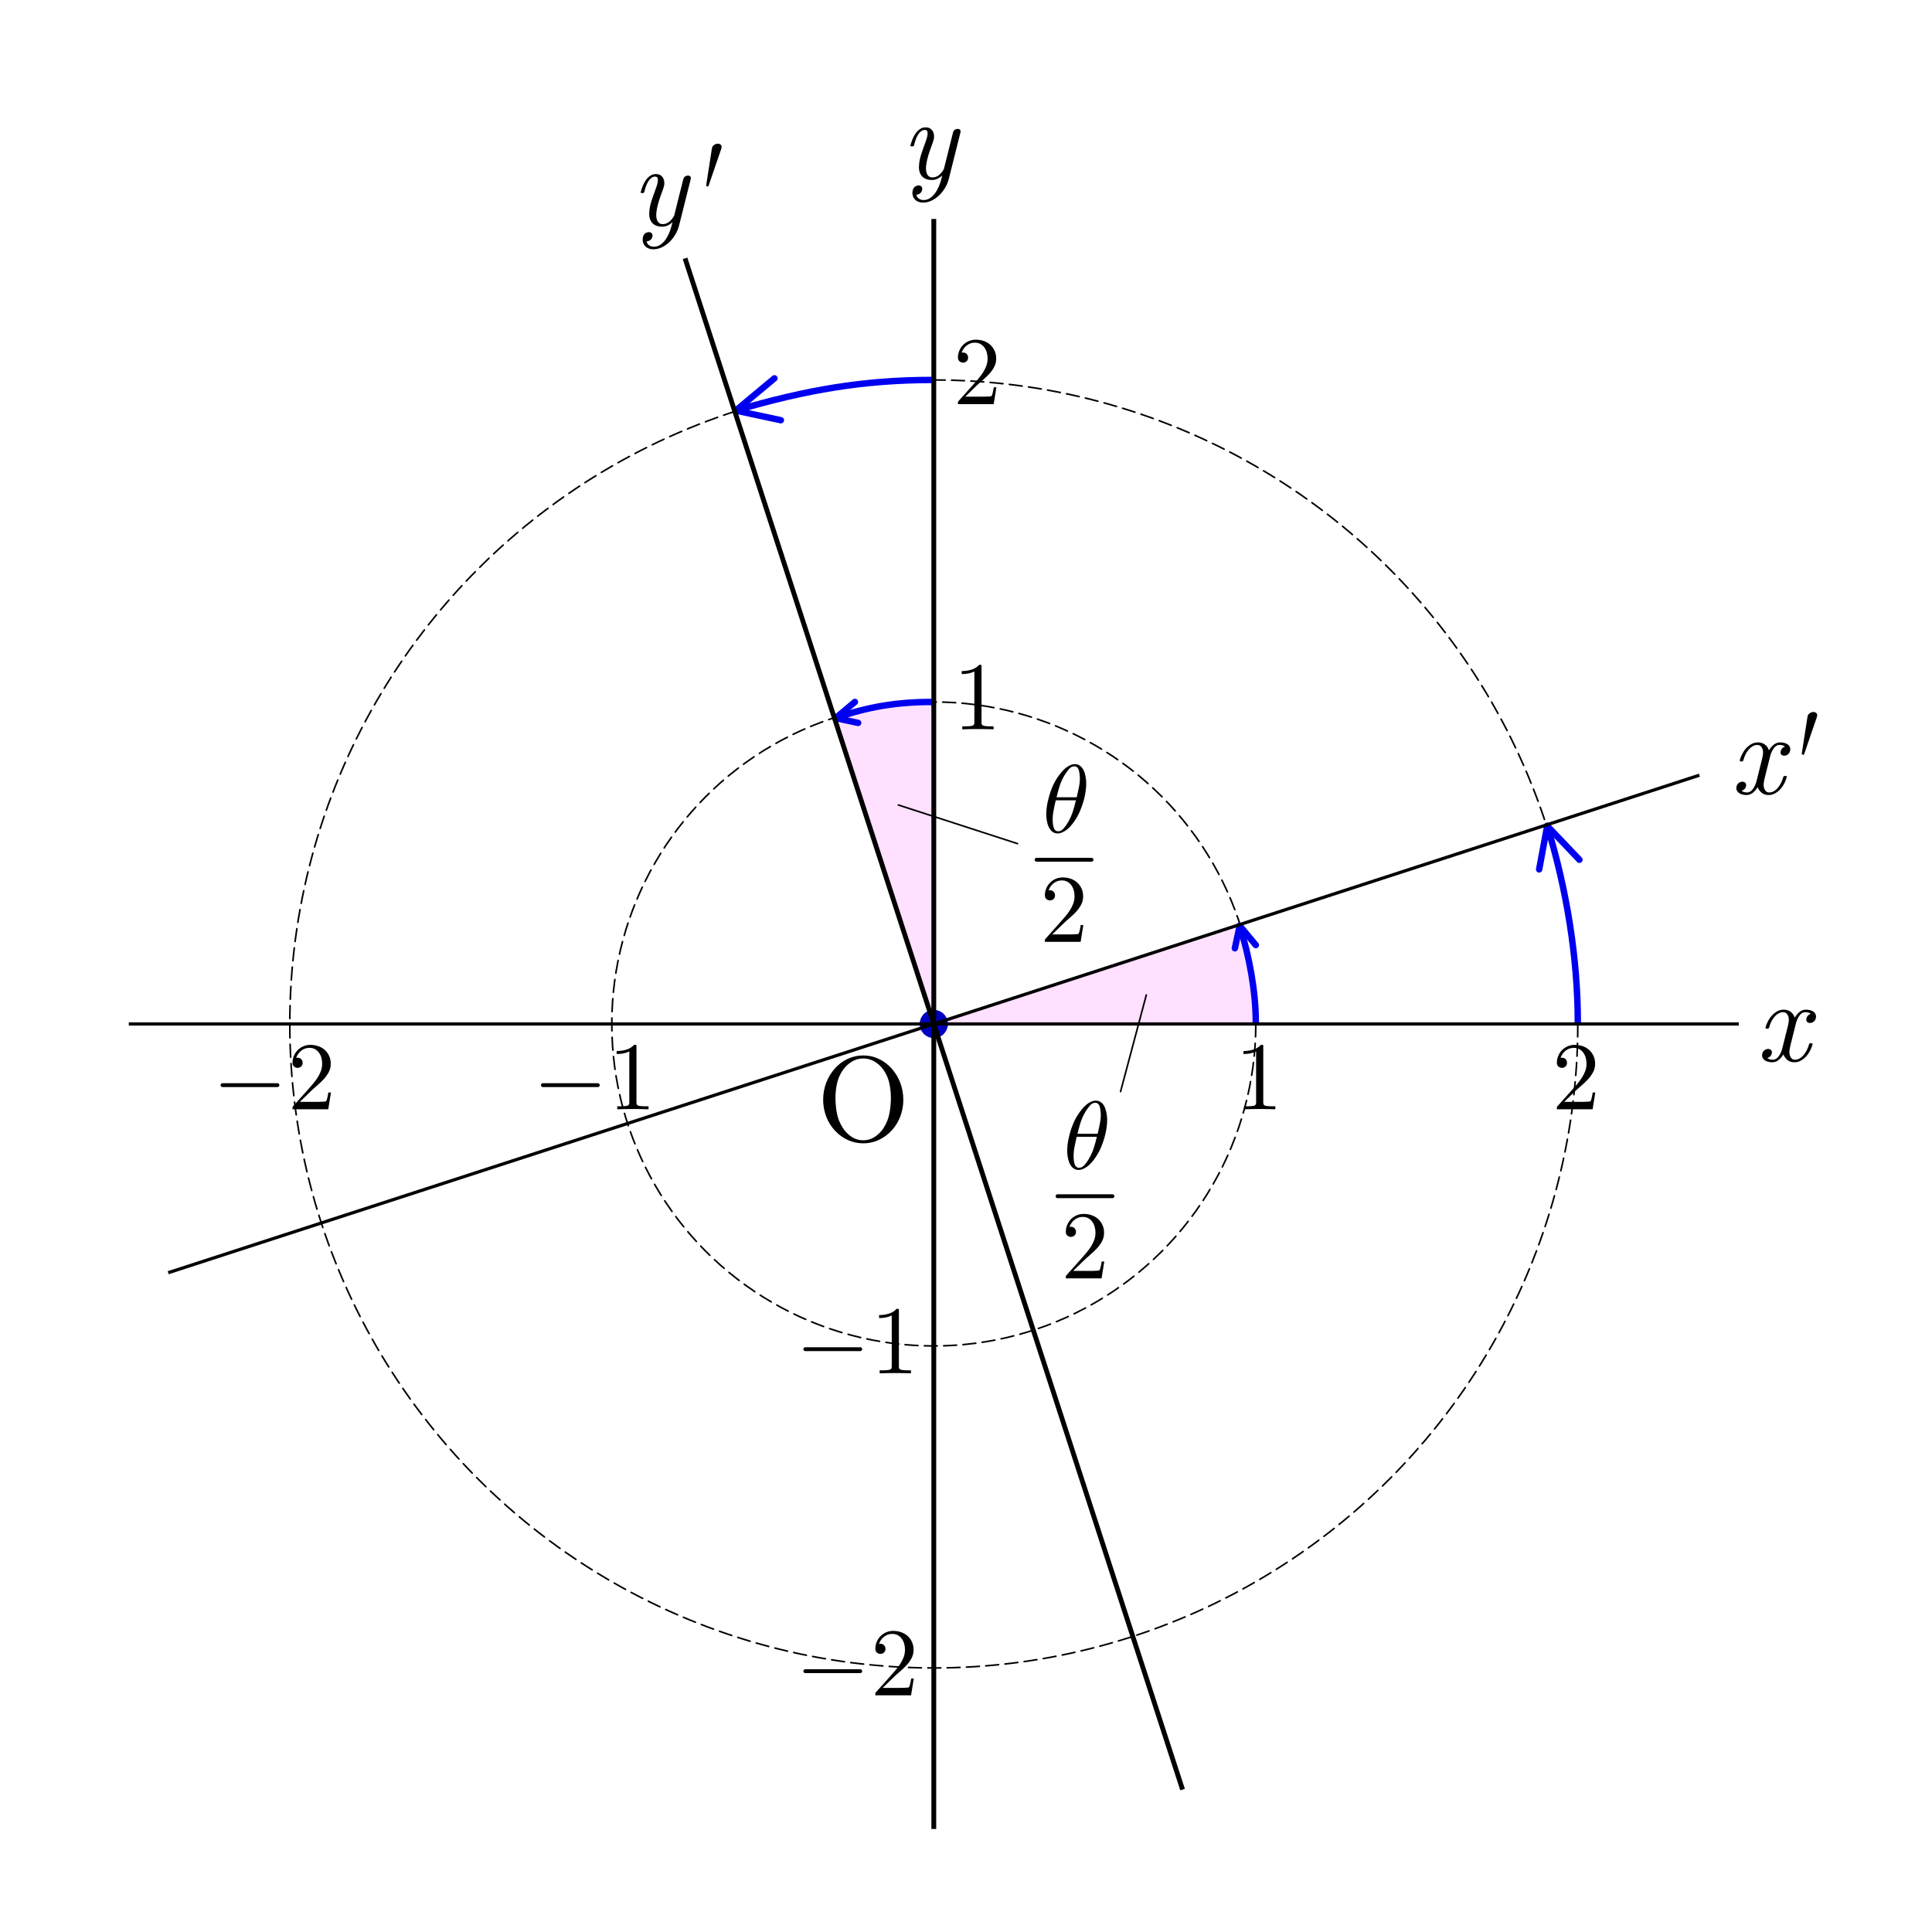 <?xml version="1.0" encoding="utf-8"?>
<!-- Generator: Adobe Illustrator 15.0.0, SVG Export Plug-In  -->
<!DOCTYPE svg PUBLIC "-//W3C//DTD SVG 1.1//EN" "http://www.w3.org/Graphics/SVG/1.1/DTD/svg11.dtd">
<svg version="1.1"
	 xmlns="http://www.w3.org/2000/svg" xmlns:xlink="http://www.w3.org/1999/xlink" xmlns:a="http://ns.adobe.com/AdobeSVGViewerExtensions/3.0/"
	 x="0px" y="0px" width="300px" height="300px" viewBox="0 0 300 300" enable-background="new 0 0 300 300" xml:space="preserve">
<defs>
</defs>
<rect fill="#FFFFFF" width="300" height="300"/>
<path fill="#FFE0FF" d="M129.75,111.5L145,159c0,0,0-41.75,0-50C140.25,109,134.5,109.75,129.75,111.5z"/>
<path fill="#FFE0FF" d="M192.5,143.75L145,159c0,0,41.75,0,50,0C195,154.75,193.75,147,192.5,143.75z"/>
<circle fill="none" stroke="#000000" stroke-width="0.25" stroke-linecap="round" stroke-linejoin="round" stroke-dasharray="2,1" cx="145" cy="159" r="50"/>
<g>
	<path d="M147.337,27.75c-0.12,0.48-0.309,0.942-0.567,1.386c-0.258,0.443-0.564,0.837-0.918,1.179
		c-0.354,0.342-0.747,0.618-1.179,0.828s-0.882,0.315-1.35,0.315c-0.276,0-0.528-0.049-0.756-0.146
		c-0.228-0.098-0.414-0.232-0.558-0.405c-0.144-0.173-0.243-0.379-0.297-0.619c-0.054-0.24-0.045-0.498,0.027-0.774
		c0.06-0.24,0.18-0.42,0.36-0.54c0.18-0.12,0.36-0.18,0.54-0.18c0.18,0,0.33,0.06,0.45,0.18c0.12,0.12,0.15,0.3,0.09,0.54
		c-0.06,0.24-0.18,0.42-0.36,0.54c-0.18,0.12-0.36,0.18-0.54,0.18c0.06,0.252,0.192,0.453,0.396,0.603s0.456,0.225,0.756,0.225
		c0.336,0,0.648-0.09,0.936-0.271s0.549-0.426,0.783-0.733c0.234-0.308,0.438-0.662,0.612-1.06c0.174-0.398,0.315-0.814,0.423-1.248
		l0.126-0.504c-0.228,0.216-0.477,0.387-0.747,0.513s-0.567,0.189-0.891,0.189c-0.384,0-0.726-0.073-1.026-0.217
		c-0.3-0.145-0.534-0.368-0.702-0.669c-0.18-0.35-0.264-0.735-0.252-1.157c0.012-0.422,0.066-0.844,0.162-1.266
		c0.096-0.397,0.23-0.841,0.405-1.329c0.174-0.488,0.345-0.961,0.513-1.42c0.18-0.494,0.27-0.904,0.27-1.229
		c0-0.325-0.138-0.488-0.414-0.488c-0.216,0-0.411,0.063-0.585,0.189c-0.174,0.126-0.331,0.297-0.468,0.513
		c-0.138,0.216-0.261,0.468-0.369,0.756c-0.108,0.288-0.198,0.594-0.27,0.918c-0.048,0.12-0.126,0.18-0.234,0.18h-0.198
		c-0.108,0-0.15-0.06-0.126-0.18c0.083-0.312,0.192-0.633,0.324-0.963s0.297-0.63,0.495-0.9c0.198-0.27,0.423-0.489,0.675-0.657
		c0.252-0.168,0.54-0.252,0.864-0.252c0.276,0,0.51,0.061,0.702,0.181c0.191,0.121,0.339,0.283,0.441,0.487
		c0.102,0.204,0.156,0.436,0.162,0.694c0.006,0.259-0.04,0.526-0.135,0.803c-0.168,0.457-0.336,0.926-0.504,1.407
		c-0.168,0.481-0.3,0.915-0.396,1.299c-0.096,0.385-0.165,0.764-0.207,1.137s-0.015,0.722,0.081,1.046
		c0.06,0.217,0.168,0.392,0.324,0.523c0.156,0.132,0.342,0.198,0.558,0.198c0.396,0,0.741-0.12,1.035-0.36
		c0.294-0.24,0.549-0.552,0.765-0.936l1.422-5.688c0.048-0.192,0.144-0.333,0.288-0.423s0.288-0.135,0.432-0.135
		s0.264,0.045,0.36,0.135c0.096,0.09,0.12,0.231,0.072,0.423L147.337,27.75z"/>
</g>
<g>
	<path d="M281.59,158.666c-0.18,0.12-0.359,0.18-0.54,0.18c-0.18,0-0.33-0.06-0.45-0.18s-0.149-0.3-0.09-0.54
		c0.061-0.204,0.15-0.36,0.271-0.468c0.119-0.108,0.252-0.187,0.396-0.234c-0.204-0.168-0.492-0.252-0.864-0.252
		c-0.336,0-0.63,0.172-0.882,0.516s-0.438,0.751-0.558,1.221l-0.811,3.238c-0.084,0.325-0.146,0.636-0.188,0.932
		c-0.042,0.295-0.021,0.569,0.063,0.823c0.061,0.192,0.156,0.35,0.288,0.47c0.132,0.121,0.3,0.181,0.504,0.181
		c0.253,0,0.492-0.065,0.721-0.198c0.228-0.132,0.435-0.309,0.621-0.53c0.186-0.222,0.351-0.478,0.495-0.766
		c0.144-0.288,0.258-0.588,0.342-0.899c0.023-0.108,0.096-0.162,0.216-0.162h0.198c0.132,0,0.174,0.054,0.126,0.162
		c-0.084,0.348-0.216,0.69-0.396,1.025c-0.18,0.337-0.39,0.634-0.63,0.892s-0.513,0.468-0.819,0.63
		c-0.306,0.162-0.627,0.243-0.963,0.243c-0.348,0-0.647-0.075-0.899-0.226c-0.252-0.149-0.456-0.351-0.612-0.603
		c-0.048-0.06-0.087-0.123-0.117-0.189c-0.03-0.065-0.057-0.135-0.081-0.207c-0.204,0.349-0.453,0.64-0.747,0.873
		c-0.294,0.234-0.627,0.352-0.999,0.352c-0.216,0-0.429-0.027-0.639-0.081s-0.39-0.138-0.54-0.252s-0.261-0.255-0.333-0.423
		s-0.078-0.366-0.018-0.595c0.06-0.239,0.18-0.42,0.359-0.54c0.181-0.119,0.36-0.18,0.54-0.18c0.181,0,0.333,0.061,0.459,0.18
		c0.126,0.12,0.159,0.301,0.1,0.54c-0.049,0.192-0.136,0.346-0.262,0.459c-0.126,0.114-0.267,0.189-0.423,0.226
		c0.216,0.18,0.504,0.27,0.864,0.27c0.336,0,0.633-0.175,0.891-0.524s0.447-0.76,0.567-1.229l0.81-3.238
		c0.084-0.313,0.147-0.618,0.189-0.913c0.042-0.296,0.021-0.57-0.063-0.823c-0.06-0.193-0.159-0.35-0.297-0.471
		c-0.138-0.12-0.309-0.181-0.513-0.181c-0.252,0-0.492,0.066-0.72,0.198c-0.229,0.132-0.436,0.306-0.621,0.521
		c-0.187,0.217-0.352,0.469-0.495,0.757c-0.145,0.287-0.252,0.588-0.324,0.899c-0.048,0.12-0.126,0.18-0.233,0.18h-0.198
		c-0.108,0-0.15-0.06-0.126-0.18c0.084-0.348,0.216-0.689,0.396-1.025c0.181-0.336,0.394-0.633,0.64-0.892
		c0.245-0.258,0.519-0.465,0.818-0.621c0.3-0.155,0.624-0.233,0.973-0.233c0.335,0,0.633,0.075,0.891,0.225
		c0.258,0.15,0.465,0.351,0.621,0.603c0.036,0.061,0.068,0.127,0.099,0.198c0.03,0.072,0.057,0.145,0.081,0.216
		c0.204-0.348,0.453-0.642,0.747-0.882c0.294-0.239,0.627-0.359,0.999-0.359c0.216,0,0.429,0.025,0.639,0.077
		s0.391,0.133,0.54,0.243c0.15,0.11,0.262,0.253,0.333,0.427c0.072,0.174,0.078,0.375,0.019,0.603
		C281.89,158.366,281.77,158.546,281.59,158.666z"/>
</g>
<path fill="none" stroke="#0000F0" stroke-linecap="round" stroke-linejoin="round" d="M144.75,109c-5.5,0-10,0.75-15,2.5"/>
<polyline fill="none" stroke="#0000F0" stroke-linecap="round" stroke-linejoin="round" points="132.75,109 129.75,111.5 
	133.25,112.25 "/>
<circle fill="#0000BF" cx="145" cy="159" r="2.188"/>
<g>
	<path d="M139.808,173.337c-0.306,0.824-0.759,1.563-1.359,2.212c-0.575,0.625-1.241,1.113-1.997,1.463
		c-0.757,0.35-1.56,0.524-2.41,0.524s-1.653-0.175-2.409-0.524c-0.756-0.35-1.422-0.838-1.997-1.463
		c-0.6-0.649-1.053-1.388-1.359-2.212c-0.306-0.825-0.459-1.682-0.459-2.569c0-0.899,0.153-1.766,0.459-2.597
		s0.759-1.584,1.359-2.26c0.563-0.637,1.225-1.134,1.988-1.49c0.762-0.356,1.568-0.534,2.418-0.534s1.653,0.178,2.41,0.534
		c0.756,0.356,1.421,0.854,1.997,1.49c0.6,0.676,1.053,1.429,1.359,2.26s0.459,1.697,0.459,2.597
		C140.268,171.655,140.114,172.512,139.808,173.337z M138.093,168.195c-0.163-0.744-0.463-1.43-0.9-2.056
		c-0.362-0.526-0.819-0.955-1.369-1.287c-0.55-0.331-1.144-0.497-1.781-0.497c-0.637,0-1.228,0.166-1.772,0.497
		c-0.543,0.332-1.003,0.761-1.378,1.287c-0.438,0.626-0.741,1.312-0.909,2.056c-0.169,0.745-0.253,1.506-0.253,2.281
		c0,0.826,0.078,1.641,0.234,2.441s0.466,1.553,0.928,2.253c0.362,0.551,0.813,1.005,1.35,1.362c0.537,0.356,1.137,0.534,1.8,0.534
		c0.65,0,1.247-0.178,1.791-0.534c0.544-0.357,0.997-0.812,1.359-1.362c0.45-0.7,0.753-1.452,0.91-2.253
		c0.156-0.801,0.234-1.615,0.234-2.441C138.336,169.701,138.255,168.94,138.093,168.195z"/>
</g>
<g>
	<path d="M277.59,117.166c-0.18,0.12-0.359,0.18-0.54,0.18c-0.18,0-0.33-0.06-0.45-0.18s-0.149-0.3-0.09-0.54
		c0.061-0.204,0.15-0.36,0.271-0.468c0.119-0.108,0.252-0.187,0.396-0.234c-0.204-0.168-0.492-0.252-0.864-0.252
		c-0.336,0-0.63,0.172-0.882,0.516s-0.438,0.751-0.558,1.221l-0.811,3.238c-0.084,0.325-0.146,0.636-0.188,0.932
		c-0.042,0.295-0.021,0.569,0.063,0.823c0.061,0.192,0.156,0.35,0.288,0.47c0.132,0.121,0.3,0.181,0.504,0.181
		c0.253,0,0.492-0.065,0.721-0.198c0.228-0.132,0.435-0.309,0.621-0.53c0.186-0.222,0.351-0.478,0.495-0.766
		c0.144-0.288,0.258-0.588,0.342-0.899c0.023-0.108,0.096-0.162,0.216-0.162h0.198c0.132,0,0.174,0.054,0.126,0.162
		c-0.084,0.348-0.216,0.69-0.396,1.025c-0.18,0.337-0.39,0.634-0.63,0.892s-0.513,0.468-0.819,0.63
		c-0.306,0.162-0.627,0.243-0.963,0.243c-0.348,0-0.647-0.075-0.899-0.226c-0.252-0.149-0.456-0.351-0.612-0.603
		c-0.048-0.06-0.087-0.123-0.117-0.189c-0.03-0.065-0.057-0.135-0.081-0.207c-0.204,0.349-0.453,0.64-0.747,0.873
		c-0.294,0.234-0.627,0.352-0.999,0.352c-0.216,0-0.429-0.027-0.639-0.081s-0.39-0.138-0.54-0.252s-0.261-0.255-0.333-0.423
		s-0.078-0.366-0.018-0.595c0.06-0.239,0.18-0.42,0.359-0.54c0.181-0.119,0.36-0.18,0.54-0.18c0.181,0,0.333,0.061,0.459,0.18
		c0.126,0.12,0.159,0.301,0.1,0.54c-0.049,0.192-0.136,0.346-0.262,0.459c-0.126,0.114-0.267,0.189-0.423,0.226
		c0.216,0.18,0.504,0.27,0.864,0.27c0.336,0,0.633-0.175,0.891-0.524s0.447-0.76,0.567-1.229l0.81-3.238
		c0.084-0.313,0.147-0.618,0.189-0.913c0.042-0.296,0.021-0.57-0.063-0.823c-0.06-0.193-0.159-0.35-0.297-0.471
		c-0.138-0.12-0.309-0.181-0.513-0.181c-0.252,0-0.492,0.066-0.72,0.198c-0.229,0.132-0.436,0.306-0.621,0.521
		c-0.187,0.217-0.352,0.469-0.495,0.757c-0.145,0.287-0.252,0.588-0.324,0.899c-0.048,0.12-0.126,0.18-0.233,0.18h-0.198
		c-0.108,0-0.15-0.06-0.126-0.18c0.084-0.348,0.216-0.689,0.396-1.025c0.181-0.336,0.394-0.633,0.64-0.892
		c0.245-0.258,0.519-0.465,0.818-0.621c0.3-0.155,0.624-0.233,0.973-0.233c0.335,0,0.633,0.075,0.891,0.225
		c0.258,0.15,0.465,0.351,0.621,0.603c0.036,0.061,0.068,0.127,0.099,0.198c0.03,0.072,0.057,0.145,0.081,0.216
		c0.204-0.348,0.453-0.642,0.747-0.882c0.294-0.239,0.627-0.359,0.999-0.359c0.216,0,0.429,0.025,0.639,0.077
		s0.391,0.133,0.54,0.243c0.15,0.11,0.262,0.253,0.333,0.427c0.072,0.174,0.078,0.375,0.019,0.603
		C277.89,116.866,277.77,117.046,277.59,117.166z"/>
	<path d="M280.164,117.058c-0.048,0.12-0.12,0.169-0.216,0.145l-0.036-0.019c-0.107-0.023-0.15-0.096-0.126-0.216l0.882-5.67
		c0.036-0.24,0.15-0.423,0.342-0.549c0.192-0.126,0.385-0.189,0.576-0.189c0.204,0,0.366,0.066,0.486,0.198
		c0.12,0.133,0.132,0.342,0.036,0.63L280.164,117.058z"/>
</g>
<g>
	<path d="M105.452,35c-0.12,0.48-0.309,0.942-0.567,1.386c-0.258,0.443-0.564,0.837-0.918,1.179
		c-0.354,0.342-0.747,0.618-1.179,0.828s-0.882,0.315-1.35,0.315c-0.276,0-0.528-0.049-0.756-0.146
		c-0.228-0.098-0.414-0.232-0.558-0.405c-0.144-0.173-0.243-0.379-0.297-0.619c-0.054-0.24-0.045-0.498,0.027-0.774
		c0.06-0.24,0.18-0.42,0.36-0.54c0.18-0.12,0.36-0.18,0.54-0.18c0.18,0,0.33,0.06,0.45,0.18c0.12,0.12,0.15,0.3,0.09,0.54
		c-0.06,0.24-0.18,0.42-0.36,0.54c-0.18,0.12-0.36,0.18-0.54,0.18c0.06,0.252,0.192,0.453,0.396,0.603s0.456,0.225,0.756,0.225
		c0.336,0,0.648-0.09,0.936-0.271s0.549-0.426,0.783-0.733c0.234-0.308,0.438-0.662,0.612-1.06c0.174-0.398,0.315-0.814,0.423-1.248
		l0.126-0.504c-0.228,0.216-0.477,0.387-0.747,0.513s-0.567,0.189-0.891,0.189c-0.384,0-0.726-0.073-1.026-0.217
		c-0.3-0.145-0.534-0.368-0.702-0.669c-0.18-0.35-0.264-0.735-0.252-1.157c0.012-0.422,0.066-0.844,0.162-1.266
		c0.096-0.397,0.23-0.841,0.405-1.329c0.174-0.488,0.345-0.961,0.513-1.42c0.18-0.494,0.27-0.904,0.27-1.229
		c0-0.325-0.138-0.488-0.414-0.488c-0.216,0-0.411,0.063-0.585,0.189c-0.174,0.126-0.331,0.297-0.468,0.513
		c-0.138,0.216-0.261,0.468-0.369,0.756c-0.108,0.288-0.198,0.594-0.27,0.918c-0.048,0.12-0.126,0.18-0.234,0.18H99.62
		c-0.108,0-0.15-0.06-0.126-0.18c0.083-0.312,0.192-0.633,0.324-0.963s0.297-0.63,0.495-0.9c0.198-0.27,0.423-0.489,0.675-0.657
		c0.252-0.168,0.54-0.252,0.864-0.252c0.276,0,0.51,0.061,0.702,0.181c0.191,0.121,0.339,0.283,0.441,0.487
		c0.102,0.204,0.156,0.436,0.162,0.694c0.006,0.259-0.04,0.526-0.135,0.803c-0.168,0.457-0.336,0.926-0.504,1.407
		c-0.168,0.481-0.3,0.915-0.396,1.299c-0.096,0.385-0.165,0.764-0.207,1.137s-0.015,0.722,0.081,1.046
		c0.06,0.217,0.168,0.392,0.324,0.523c0.156,0.132,0.342,0.198,0.558,0.198c0.396,0,0.741-0.12,1.035-0.36
		c0.294-0.24,0.549-0.552,0.765-0.936l1.422-5.688c0.048-0.192,0.144-0.333,0.288-0.423s0.288-0.135,0.432-0.135
		s0.264,0.045,0.36,0.135c0.096,0.09,0.12,0.231,0.072,0.423L105.452,35z"/>
	<path d="M110.042,28.808c-0.048,0.12-0.12,0.168-0.216,0.144l-0.036-0.018c-0.108-0.024-0.15-0.096-0.126-0.216l0.882-5.67
		c0.036-0.24,0.15-0.423,0.342-0.549s0.384-0.189,0.576-0.189c0.204,0,0.366,0.066,0.486,0.198c0.12,0.132,0.132,0.342,0.036,0.63
		L110.042,28.808z"/>
</g>
<path fill="none" stroke="#0000F0" stroke-linecap="round" stroke-linejoin="round" d="M195,158.75c0-4.75-1-10.25-2.5-15"/>
<polyline fill="none" stroke="#0000F0" stroke-linecap="round" stroke-linejoin="round" points="195,146.75 192.5,143.75 
	191.75,147.25 "/>
<line fill="none" stroke="#000000" stroke-width="0.25" stroke-linecap="round" stroke-linejoin="round" x1="178" y1="154.5" x2="174" y2="169.5"/>
<line fill="none" stroke="#000000" stroke-width="0.25" stroke-linecap="round" stroke-linejoin="round" x1="139.5" y1="125" x2="158" y2="131"/>
<circle fill="none" stroke="#000000" stroke-width="0.25" stroke-linecap="round" stroke-linejoin="round" stroke-dasharray="2,1" cx="145" cy="159" r="100"/>
<g>
	<path d="M149.425,113.25v-0.465c0.13,0,0.27,0,0.42,0c0.15,0,0.294-0.002,0.435-0.008c0.14-0.005,0.272-0.015,0.397-0.03
		s0.228-0.032,0.308-0.053c0.1-0.02,0.177-0.072,0.232-0.157c0.055-0.085,0.082-0.183,0.082-0.292v-7.978
		c-0.29,0.145-0.603,0.248-0.938,0.31s-0.677,0.093-1.027,0.093v-0.465c0.51,0,1.005-0.07,1.485-0.21
		c0.479-0.14,0.895-0.395,1.245-0.765h0.18c0.109,0,0.165,0.055,0.165,0.165v8.85c0,0.11,0.027,0.208,0.082,0.292
		s0.133,0.138,0.232,0.157c0.08,0.021,0.181,0.038,0.301,0.053c0.119,0.015,0.252,0.025,0.397,0.03
		c0.145,0.005,0.292,0.008,0.442,0.008c0.149,0,0.29,0,0.42,0v0.465C152.665,113.19,151.045,113.19,149.425,113.25z"/>
</g>
<path fill="none" stroke="#0000F0" stroke-linecap="round" stroke-linejoin="round" d="M144.75,59c-10.5,0-19.5,1.5-30.5,4.75"/>
<polyline fill="none" stroke="#0000F0" stroke-linecap="round" stroke-linejoin="round" points="120.25,58.75 114.25,63.75 
	121.25,65.25 "/>
<g>
	<path d="M193.175,172.25v-0.465c0.13,0,0.271,0,0.42,0c0.15,0,0.295-0.003,0.436-0.008c0.14-0.005,0.272-0.015,0.397-0.03
		c0.125-0.015,0.228-0.032,0.308-0.052c0.1-0.021,0.177-0.072,0.232-0.158c0.055-0.084,0.082-0.182,0.082-0.292v-7.978
		c-0.29,0.145-0.603,0.247-0.938,0.31c-0.335,0.062-0.678,0.093-1.027,0.093v-0.465c0.51,0,1.005-0.07,1.485-0.21
		c0.479-0.14,0.895-0.396,1.245-0.765h0.18c0.109,0,0.165,0.055,0.165,0.164v8.851c0,0.11,0.027,0.208,0.082,0.292
		c0.055,0.086,0.133,0.138,0.232,0.158c0.08,0.02,0.181,0.037,0.301,0.052c0.119,0.016,0.252,0.025,0.397,0.03
		c0.145,0.005,0.292,0.008,0.442,0.008c0.149,0,0.29,0,0.42,0v0.465C196.415,172.19,194.795,172.19,193.175,172.25z"/>
</g>
<g>
	<path d="M247.3,172.25h-5.55v-0.315c0-0.02,0.01-0.05,0.03-0.09l2.265-2.535c0.28-0.31,0.558-0.627,0.833-0.952
		c0.274-0.325,0.522-0.654,0.742-0.99c0.22-0.335,0.397-0.685,0.532-1.05s0.203-0.747,0.203-1.147c0-0.33-0.043-0.643-0.128-0.938
		s-0.21-0.555-0.375-0.78c-0.165-0.225-0.37-0.404-0.615-0.54c-0.245-0.135-0.532-0.202-0.862-0.202
		c-0.48,0-0.905,0.147-1.275,0.442s-0.63,0.668-0.779,1.117c0.109-0.029,0.225-0.037,0.345-0.022c0.12,0.016,0.228,0.056,0.322,0.12
		c0.095,0.065,0.175,0.153,0.24,0.263c0.064,0.11,0.098,0.24,0.098,0.39c0,0.261-0.083,0.458-0.248,0.593s-0.348,0.203-0.547,0.203
		c-0.19,0-0.368-0.068-0.533-0.203s-0.247-0.332-0.247-0.593c0-0.38,0.072-0.739,0.217-1.079c0.144-0.34,0.34-0.636,0.589-0.886
		s0.542-0.447,0.881-0.592c0.338-0.146,0.696-0.218,1.074-0.218c0.468,0,0.898,0.072,1.291,0.218
		c0.394,0.145,0.729,0.35,1.008,0.614c0.278,0.266,0.495,0.575,0.649,0.931c0.154,0.354,0.231,0.742,0.231,1.162
		c0,0.48-0.105,0.918-0.315,1.313c-0.21,0.396-0.473,0.763-0.787,1.103c-0.315,0.34-0.65,0.66-1.006,0.96
		c-0.354,0.3-0.677,0.59-0.967,0.87l-1.726,1.68h1.516c0.22,0,0.475,0,0.765,0s0.563-0.002,0.817-0.007s0.475-0.016,0.66-0.03
		c0.185-0.015,0.287-0.032,0.308-0.053c0.04-0.04,0.077-0.112,0.112-0.218c0.035-0.104,0.067-0.222,0.098-0.353
		c0.03-0.13,0.058-0.265,0.082-0.404c0.025-0.141,0.048-0.271,0.068-0.391h0.404L247.3,172.25z"/>
</g>
<g>
	<path d="M154.3,62.75h-5.55v-0.315c0-0.02,0.01-0.05,0.03-0.09l2.265-2.535c0.28-0.31,0.558-0.627,0.833-0.953
		c0.274-0.325,0.522-0.655,0.742-0.99s0.397-0.685,0.532-1.05c0.135-0.365,0.203-0.747,0.203-1.147c0-0.33-0.043-0.643-0.128-0.938
		s-0.21-0.555-0.375-0.78s-0.37-0.405-0.615-0.54c-0.245-0.135-0.532-0.203-0.862-0.203c-0.48,0-0.905,0.147-1.275,0.442
		c-0.37,0.295-0.629,0.667-0.78,1.118c0.11-0.03,0.225-0.038,0.345-0.022s0.228,0.055,0.322,0.12s0.175,0.152,0.24,0.262
		c0.064,0.11,0.098,0.24,0.098,0.39c0,0.26-0.083,0.458-0.248,0.592c-0.165,0.135-0.347,0.203-0.547,0.203
		c-0.19,0-0.367-0.067-0.532-0.203c-0.165-0.135-0.248-0.332-0.248-0.592c0-0.38,0.072-0.74,0.216-1.08
		c0.145-0.34,0.341-0.635,0.59-0.885c0.249-0.25,0.542-0.448,0.88-0.593c0.338-0.145,0.696-0.217,1.074-0.217
		c0.468,0,0.898,0.073,1.291,0.217c0.394,0.145,0.729,0.35,1.008,0.615s0.495,0.575,0.649,0.93c0.154,0.355,0.231,0.743,0.231,1.163
		c0,0.48-0.105,0.917-0.315,1.313s-0.473,0.763-0.787,1.103c-0.315,0.34-0.65,0.66-1.006,0.96c-0.354,0.3-0.677,0.59-0.967,0.87
		l-1.725,1.68h1.515c0.22,0,0.475,0,0.765,0s0.563-0.002,0.817-0.008c0.255-0.005,0.475-0.015,0.66-0.03
		c0.185-0.015,0.287-0.032,0.308-0.053c0.04-0.04,0.077-0.112,0.112-0.217s0.067-0.223,0.098-0.353s0.058-0.265,0.082-0.405
		c0.025-0.14,0.048-0.27,0.068-0.39h0.404L154.3,62.75z"/>
</g>
<line fill="none" stroke="#000000" stroke-width="0.75" x1="145" y1="34" x2="145" y2="284"/>
<path fill="none" stroke="#0000F0" stroke-linecap="round" stroke-linejoin="round" d="M245,158.75c0-10.012-1.75-20.75-4.75-30.5"
	/>
<polyline fill="none" stroke="#0000F0" stroke-linecap="round" stroke-linejoin="round" points="245.25,133.5 240.25,128.25 
	239,135 "/>
<g>
	<path d="M168.655,122.117c-0.045,0.636-0.148,1.278-0.308,1.928c-0.17,0.65-0.391,1.293-0.66,1.928
		c-0.271,0.635-0.625,1.247-1.065,1.837c-0.149,0.2-0.314,0.396-0.495,0.585c-0.18,0.19-0.372,0.36-0.577,0.511
		c-0.205,0.149-0.418,0.272-0.638,0.367s-0.449,0.143-0.689,0.143s-0.448-0.048-0.623-0.143s-0.325-0.218-0.449-0.367
		c-0.126-0.15-0.23-0.32-0.315-0.511c-0.085-0.189-0.152-0.385-0.202-0.585c-0.15-0.59-0.203-1.202-0.158-1.837
		s0.152-1.277,0.323-1.928c0.159-0.649,0.375-1.292,0.645-1.928c0.271-0.635,0.63-1.247,1.08-1.837
		c0.15-0.2,0.315-0.397,0.495-0.593s0.37-0.367,0.57-0.518c0.199-0.15,0.409-0.272,0.63-0.367c0.22-0.095,0.449-0.143,0.689-0.143
		s0.447,0.048,0.623,0.143c0.175,0.095,0.327,0.217,0.457,0.367s0.235,0.322,0.315,0.518s0.145,0.393,0.194,0.593
		C168.647,120.87,168.7,121.482,168.655,122.117z M163.938,124.27c-0.141,0.591-0.263,1.168-0.367,1.733
		c-0.105,0.564-0.138,1.122-0.098,1.672c0.01,0.19,0.032,0.37,0.067,0.54s0.082,0.32,0.143,0.45c0.06,0.13,0.143,0.232,0.247,0.308
		c0.105,0.075,0.232,0.112,0.383,0.112c0.3,0,0.575-0.14,0.825-0.42s0.484-0.61,0.705-0.99c0.319-0.55,0.569-1.107,0.75-1.672
		c0.18-0.565,0.34-1.143,0.479-1.733H163.938z M167.582,119.86c-0.029-0.17-0.074-0.32-0.135-0.45c-0.06-0.13-0.14-0.232-0.24-0.308
		c-0.1-0.075-0.225-0.112-0.375-0.112c-0.31,0-0.587,0.14-0.832,0.42s-0.482,0.61-0.713,0.99c-0.32,0.54-0.569,1.095-0.75,1.665
		c-0.18,0.569-0.34,1.149-0.479,1.739h3.135c0.14-0.59,0.265-1.17,0.375-1.739c0.11-0.57,0.14-1.125,0.09-1.665
		C167.638,120.21,167.612,120.03,167.582,119.86z"/>
	<path d="M169.705,133.71c-0.06,0.06-0.13,0.09-0.21,0.09h-8.535c-0.08,0-0.15-0.03-0.21-0.09s-0.09-0.13-0.09-0.21
		s0.03-0.15,0.09-0.21s0.13-0.09,0.21-0.09h8.535c0.08,0,0.15,0.03,0.21,0.09s0.09,0.13,0.09,0.21S169.765,133.65,169.705,133.71z"
		/>
	<path d="M167.8,146.25h-5.55v-0.315c0-0.02,0.01-0.05,0.03-0.09l2.265-2.535c0.28-0.31,0.558-0.627,0.833-0.952
		c0.274-0.325,0.522-0.654,0.742-0.99c0.22-0.335,0.397-0.685,0.532-1.05s0.203-0.747,0.203-1.147c0-0.33-0.043-0.643-0.128-0.938
		s-0.21-0.555-0.375-0.78c-0.165-0.225-0.37-0.404-0.615-0.54c-0.245-0.135-0.532-0.202-0.862-0.202
		c-0.48,0-0.905,0.147-1.275,0.442s-0.63,0.668-0.779,1.117c0.109-0.029,0.225-0.037,0.345-0.022c0.12,0.016,0.228,0.056,0.322,0.12
		c0.095,0.065,0.175,0.153,0.24,0.263c0.064,0.11,0.098,0.24,0.098,0.39c0,0.261-0.083,0.458-0.248,0.593s-0.348,0.203-0.547,0.203
		c-0.19,0-0.368-0.068-0.533-0.203s-0.247-0.332-0.247-0.593c0-0.38,0.072-0.739,0.217-1.079c0.144-0.34,0.34-0.636,0.589-0.886
		s0.542-0.447,0.881-0.592c0.338-0.146,0.696-0.218,1.074-0.218c0.468,0,0.898,0.072,1.291,0.218
		c0.394,0.145,0.729,0.35,1.008,0.614c0.278,0.266,0.495,0.575,0.649,0.931c0.154,0.354,0.231,0.742,0.231,1.162
		c0,0.48-0.105,0.918-0.315,1.313c-0.21,0.396-0.473,0.763-0.787,1.103c-0.315,0.34-0.65,0.66-1.006,0.96
		c-0.354,0.3-0.677,0.59-0.967,0.87l-1.726,1.68h1.516c0.22,0,0.475,0,0.765,0s0.563-0.002,0.817-0.007s0.475-0.016,0.66-0.03
		c0.185-0.015,0.287-0.032,0.308-0.053c0.04-0.04,0.077-0.112,0.112-0.218c0.035-0.104,0.067-0.222,0.098-0.353
		c0.03-0.13,0.058-0.265,0.082-0.404c0.025-0.141,0.048-0.271,0.068-0.391h0.404L167.8,146.25z"/>
</g>
<g>
	<path d="M171.905,174.367c-0.045,0.636-0.148,1.278-0.308,1.928c-0.17,0.65-0.391,1.293-0.66,1.928
		c-0.271,0.635-0.625,1.247-1.065,1.837c-0.149,0.2-0.314,0.396-0.495,0.585c-0.18,0.19-0.372,0.36-0.577,0.511
		c-0.205,0.149-0.418,0.272-0.638,0.367s-0.449,0.143-0.689,0.143s-0.448-0.048-0.623-0.143s-0.325-0.218-0.449-0.367
		c-0.126-0.15-0.23-0.32-0.315-0.511c-0.085-0.189-0.152-0.385-0.202-0.585c-0.15-0.59-0.203-1.202-0.158-1.837
		s0.152-1.277,0.323-1.928c0.159-0.649,0.375-1.292,0.645-1.928c0.271-0.635,0.63-1.247,1.08-1.837
		c0.15-0.2,0.315-0.397,0.495-0.593s0.37-0.367,0.57-0.518c0.199-0.15,0.409-0.272,0.63-0.367c0.22-0.095,0.449-0.143,0.689-0.143
		s0.447,0.048,0.623,0.143c0.175,0.095,0.327,0.217,0.457,0.367s0.235,0.322,0.315,0.518s0.145,0.393,0.194,0.593
		C171.897,173.12,171.95,173.732,171.905,174.367z M167.188,176.52c-0.141,0.591-0.263,1.168-0.367,1.733
		c-0.105,0.564-0.138,1.122-0.098,1.672c0.01,0.19,0.032,0.37,0.067,0.54s0.082,0.32,0.143,0.45c0.06,0.13,0.143,0.232,0.247,0.308
		c0.105,0.075,0.232,0.112,0.383,0.112c0.3,0,0.575-0.14,0.825-0.42s0.484-0.61,0.705-0.99c0.319-0.55,0.569-1.107,0.75-1.672
		c0.18-0.565,0.34-1.143,0.479-1.733H167.188z M170.832,172.11c-0.029-0.17-0.074-0.32-0.135-0.45c-0.06-0.13-0.14-0.232-0.24-0.308
		c-0.1-0.075-0.225-0.112-0.375-0.112c-0.31,0-0.587,0.14-0.832,0.42s-0.482,0.61-0.713,0.99c-0.32,0.54-0.569,1.095-0.75,1.665
		c-0.18,0.569-0.34,1.149-0.479,1.739h3.135c0.14-0.59,0.265-1.17,0.375-1.739c0.11-0.57,0.14-1.125,0.09-1.665
		C170.888,172.46,170.862,172.28,170.832,172.11z"/>
	<path d="M172.955,185.96c-0.06,0.06-0.13,0.09-0.21,0.09h-8.535c-0.08,0-0.15-0.03-0.21-0.09s-0.09-0.13-0.09-0.21
		s0.03-0.15,0.09-0.21s0.13-0.09,0.21-0.09h8.535c0.08,0,0.15,0.03,0.21,0.09s0.09,0.13,0.09,0.21S173.015,185.9,172.955,185.96z"/>
	<path d="M171.05,198.5h-5.55v-0.315c0-0.02,0.01-0.05,0.03-0.09l2.265-2.535c0.28-0.31,0.558-0.627,0.833-0.952
		c0.274-0.325,0.522-0.654,0.742-0.99c0.22-0.335,0.397-0.685,0.532-1.05s0.203-0.747,0.203-1.147c0-0.33-0.043-0.643-0.128-0.938
		s-0.21-0.555-0.375-0.78c-0.165-0.225-0.37-0.404-0.615-0.54c-0.245-0.135-0.532-0.202-0.862-0.202
		c-0.48,0-0.905,0.147-1.275,0.442s-0.63,0.668-0.779,1.117c0.109-0.029,0.225-0.037,0.345-0.022c0.12,0.016,0.228,0.056,0.322,0.12
		c0.095,0.065,0.175,0.153,0.24,0.263c0.064,0.11,0.098,0.24,0.098,0.39c0,0.261-0.083,0.458-0.248,0.593s-0.348,0.203-0.547,0.203
		c-0.19,0-0.368-0.068-0.533-0.203s-0.247-0.332-0.247-0.593c0-0.38,0.072-0.739,0.217-1.079c0.144-0.34,0.34-0.636,0.589-0.886
		s0.542-0.447,0.881-0.592c0.338-0.146,0.696-0.218,1.074-0.218c0.468,0,0.898,0.072,1.291,0.218
		c0.394,0.145,0.729,0.35,1.008,0.614c0.278,0.266,0.495,0.575,0.649,0.931c0.154,0.354,0.231,0.742,0.231,1.162
		c0,0.48-0.105,0.918-0.315,1.313c-0.21,0.396-0.473,0.763-0.787,1.103c-0.315,0.34-0.65,0.66-1.006,0.96
		c-0.354,0.3-0.677,0.59-0.967,0.87l-1.726,1.68h1.516c0.22,0,0.475,0,0.765,0s0.563-0.002,0.817-0.007s0.475-0.016,0.66-0.03
		c0.185-0.015,0.287-0.032,0.308-0.053c0.04-0.04,0.077-0.112,0.112-0.218c0.035-0.104,0.067-0.222,0.098-0.353
		c0.03-0.13,0.058-0.265,0.082-0.404c0.025-0.141,0.048-0.271,0.068-0.391h0.404L171.05,198.5z"/>
</g>
<g>
	<path d="M93.04,168.71c-0.06,0.06-0.13,0.09-0.21,0.09h-8.535c-0.08,0-0.15-0.03-0.21-0.09s-0.09-0.13-0.09-0.21
		s0.03-0.15,0.09-0.21s0.13-0.09,0.21-0.09h8.535c0.08,0,0.15,0.03,0.21,0.09s0.09,0.13,0.09,0.21S93.1,168.65,93.04,168.71z"/>
	<path d="M95.845,172.25v-0.465c0.129,0,0.27,0,0.42,0s0.295-0.003,0.435-0.008c0.14-0.005,0.272-0.015,0.397-0.03
		c0.125-0.015,0.227-0.032,0.307-0.052c0.1-0.021,0.178-0.072,0.233-0.158c0.055-0.084,0.083-0.182,0.083-0.292v-7.978
		c-0.291,0.145-0.603,0.247-0.938,0.31c-0.335,0.062-0.678,0.093-1.028,0.093v-0.465c0.51,0,1.005-0.07,1.485-0.21
		c0.48-0.14,0.895-0.396,1.245-0.765h0.18c0.11,0,0.165,0.055,0.165,0.164v8.851c0,0.11,0.027,0.208,0.083,0.292
		c0.055,0.086,0.132,0.138,0.232,0.158c0.08,0.02,0.18,0.037,0.3,0.052c0.12,0.016,0.252,0.025,0.397,0.03s0.292,0.008,0.443,0.008
		c0.15,0,0.29,0,0.42,0v0.465C99.085,172.19,97.465,172.19,95.845,172.25z"/>
</g>
<line fill="none" stroke="#000000" stroke-width="0.5" x1="26.118" y1="197.627" x2="263.882" y2="120.373"/>
<g>
	<path d="M43.29,168.71c-0.06,0.06-0.13,0.09-0.21,0.09h-8.535c-0.08,0-0.15-0.03-0.21-0.09s-0.09-0.13-0.09-0.21
		s0.03-0.15,0.09-0.21s0.13-0.09,0.21-0.09h8.535c0.08,0,0.15,0.03,0.21,0.09s0.09,0.13,0.09,0.21S43.35,168.65,43.29,168.71z"/>
	<path d="M50.97,172.25h-5.55v-0.315c0-0.02,0.01-0.05,0.03-0.09l2.265-2.535c0.28-0.31,0.558-0.627,0.833-0.952
		s0.522-0.654,0.743-0.99c0.22-0.335,0.397-0.685,0.532-1.05c0.135-0.365,0.203-0.747,0.203-1.147c0-0.33-0.042-0.643-0.127-0.938
		s-0.21-0.555-0.375-0.78c-0.165-0.225-0.37-0.404-0.615-0.54c-0.246-0.135-0.533-0.202-0.863-0.202
		c-0.48,0-0.905,0.147-1.275,0.442c-0.37,0.295-0.63,0.668-0.78,1.117c0.11-0.029,0.225-0.037,0.345-0.022
		c0.12,0.016,0.228,0.056,0.323,0.12c0.095,0.065,0.175,0.153,0.24,0.263c0.065,0.11,0.098,0.24,0.098,0.39
		c0,0.261-0.083,0.458-0.248,0.593s-0.348,0.203-0.547,0.203c-0.19,0-0.368-0.068-0.533-0.203s-0.248-0.332-0.248-0.593
		c0-0.38,0.072-0.739,0.216-1.079c0.145-0.34,0.341-0.636,0.59-0.886c0.249-0.25,0.542-0.447,0.88-0.592
		c0.338-0.146,0.696-0.218,1.075-0.218c0.467,0,0.897,0.072,1.291,0.218c0.393,0.145,0.729,0.35,1.008,0.614
		c0.278,0.266,0.495,0.575,0.649,0.931c0.154,0.354,0.231,0.742,0.231,1.162c0,0.48-0.105,0.918-0.315,1.313
		c-0.21,0.396-0.473,0.763-0.788,1.103s-0.65,0.66-1.005,0.96s-0.678,0.59-0.967,0.87l-1.725,1.68h1.515c0.22,0,0.475,0,0.765,0
		s0.563-0.002,0.818-0.007c0.255-0.005,0.475-0.016,0.66-0.03s0.288-0.032,0.308-0.053c0.04-0.04,0.077-0.112,0.112-0.218
		c0.035-0.104,0.068-0.222,0.098-0.353c0.03-0.13,0.058-0.265,0.083-0.404c0.025-0.141,0.047-0.271,0.067-0.391h0.405L50.97,172.25z
		"/>
</g>
<g>
	<path d="M133.79,209.71c-0.06,0.06-0.13,0.09-0.21,0.09h-8.535c-0.08,0-0.15-0.03-0.21-0.09s-0.09-0.13-0.09-0.21
		s0.03-0.15,0.09-0.21s0.13-0.09,0.21-0.09h8.535c0.08,0,0.15,0.03,0.21,0.09s0.09,0.13,0.09,0.21S133.85,209.65,133.79,209.71z"/>
	<path d="M136.595,213.25v-0.465c0.129,0,0.27,0,0.42,0s0.295-0.003,0.435-0.008c0.14-0.005,0.272-0.015,0.397-0.03
		c0.125-0.015,0.227-0.032,0.307-0.052c0.1-0.021,0.178-0.072,0.233-0.158c0.055-0.084,0.083-0.182,0.083-0.292v-7.978
		c-0.291,0.145-0.603,0.247-0.938,0.31c-0.335,0.062-0.678,0.093-1.028,0.093v-0.465c0.51,0,1.005-0.07,1.485-0.21
		c0.48-0.14,0.895-0.396,1.245-0.765h0.18c0.11,0,0.165,0.055,0.165,0.164v8.851c0,0.11,0.027,0.208,0.083,0.292
		c0.055,0.086,0.132,0.138,0.232,0.158c0.08,0.02,0.18,0.037,0.3,0.052c0.12,0.016,0.252,0.025,0.397,0.03s0.292,0.008,0.443,0.008
		c0.15,0,0.29,0,0.42,0v0.465C139.835,213.19,138.215,213.19,136.595,213.25z"/>
</g>
<g>
	<path d="M133.79,259.71c-0.06,0.06-0.13,0.09-0.21,0.09h-8.535c-0.08,0-0.15-0.03-0.21-0.09s-0.09-0.13-0.09-0.21
		s0.03-0.15,0.09-0.21s0.13-0.09,0.21-0.09h8.535c0.08,0,0.15,0.03,0.21,0.09s0.09,0.13,0.09,0.21S133.85,259.65,133.79,259.71z"/>
	<path d="M141.47,263.25h-5.55v-0.315c0-0.02,0.01-0.05,0.03-0.09l2.265-2.535c0.28-0.31,0.558-0.627,0.833-0.952
		s0.522-0.654,0.743-0.99c0.22-0.335,0.397-0.685,0.532-1.05c0.135-0.365,0.203-0.747,0.203-1.147c0-0.33-0.042-0.643-0.127-0.938
		s-0.21-0.555-0.375-0.78c-0.165-0.225-0.37-0.404-0.615-0.54c-0.246-0.135-0.533-0.202-0.863-0.202
		c-0.48,0-0.905,0.147-1.275,0.442c-0.37,0.295-0.63,0.668-0.78,1.117c0.11-0.029,0.225-0.037,0.345-0.022
		c0.12,0.016,0.228,0.056,0.323,0.12c0.095,0.065,0.175,0.153,0.24,0.263c0.065,0.11,0.098,0.24,0.098,0.39
		c0,0.261-0.083,0.458-0.248,0.593s-0.348,0.203-0.547,0.203c-0.19,0-0.368-0.068-0.533-0.203s-0.248-0.332-0.248-0.593
		c0-0.38,0.072-0.739,0.216-1.079c0.145-0.34,0.341-0.636,0.59-0.886c0.249-0.25,0.542-0.447,0.88-0.592
		c0.338-0.146,0.696-0.218,1.075-0.218c0.467,0,0.897,0.072,1.291,0.218c0.393,0.145,0.729,0.35,1.008,0.614
		c0.278,0.266,0.495,0.575,0.649,0.931c0.154,0.354,0.231,0.742,0.231,1.162c0,0.48-0.105,0.918-0.315,1.313
		c-0.21,0.396-0.473,0.763-0.788,1.103s-0.65,0.66-1.005,0.96s-0.678,0.59-0.967,0.87l-1.725,1.68h1.515c0.22,0,0.475,0,0.765,0
		s0.563-0.002,0.818-0.007c0.255-0.005,0.475-0.016,0.66-0.03s0.288-0.032,0.308-0.053c0.04-0.04,0.077-0.112,0.112-0.218
		c0.035-0.104,0.068-0.222,0.098-0.353c0.03-0.13,0.058-0.265,0.083-0.404c0.025-0.141,0.047-0.271,0.067-0.391h0.405L141.47,263.25
		z"/>
</g>
<line fill="none" stroke="#000000" stroke-width="0.75" x1="106.373" y1="40.118" x2="183.627" y2="277.882"/>
<line fill="none" stroke="#000000" stroke-width="0.5" x1="20" y1="159" x2="270" y2="159"/>
</svg>
